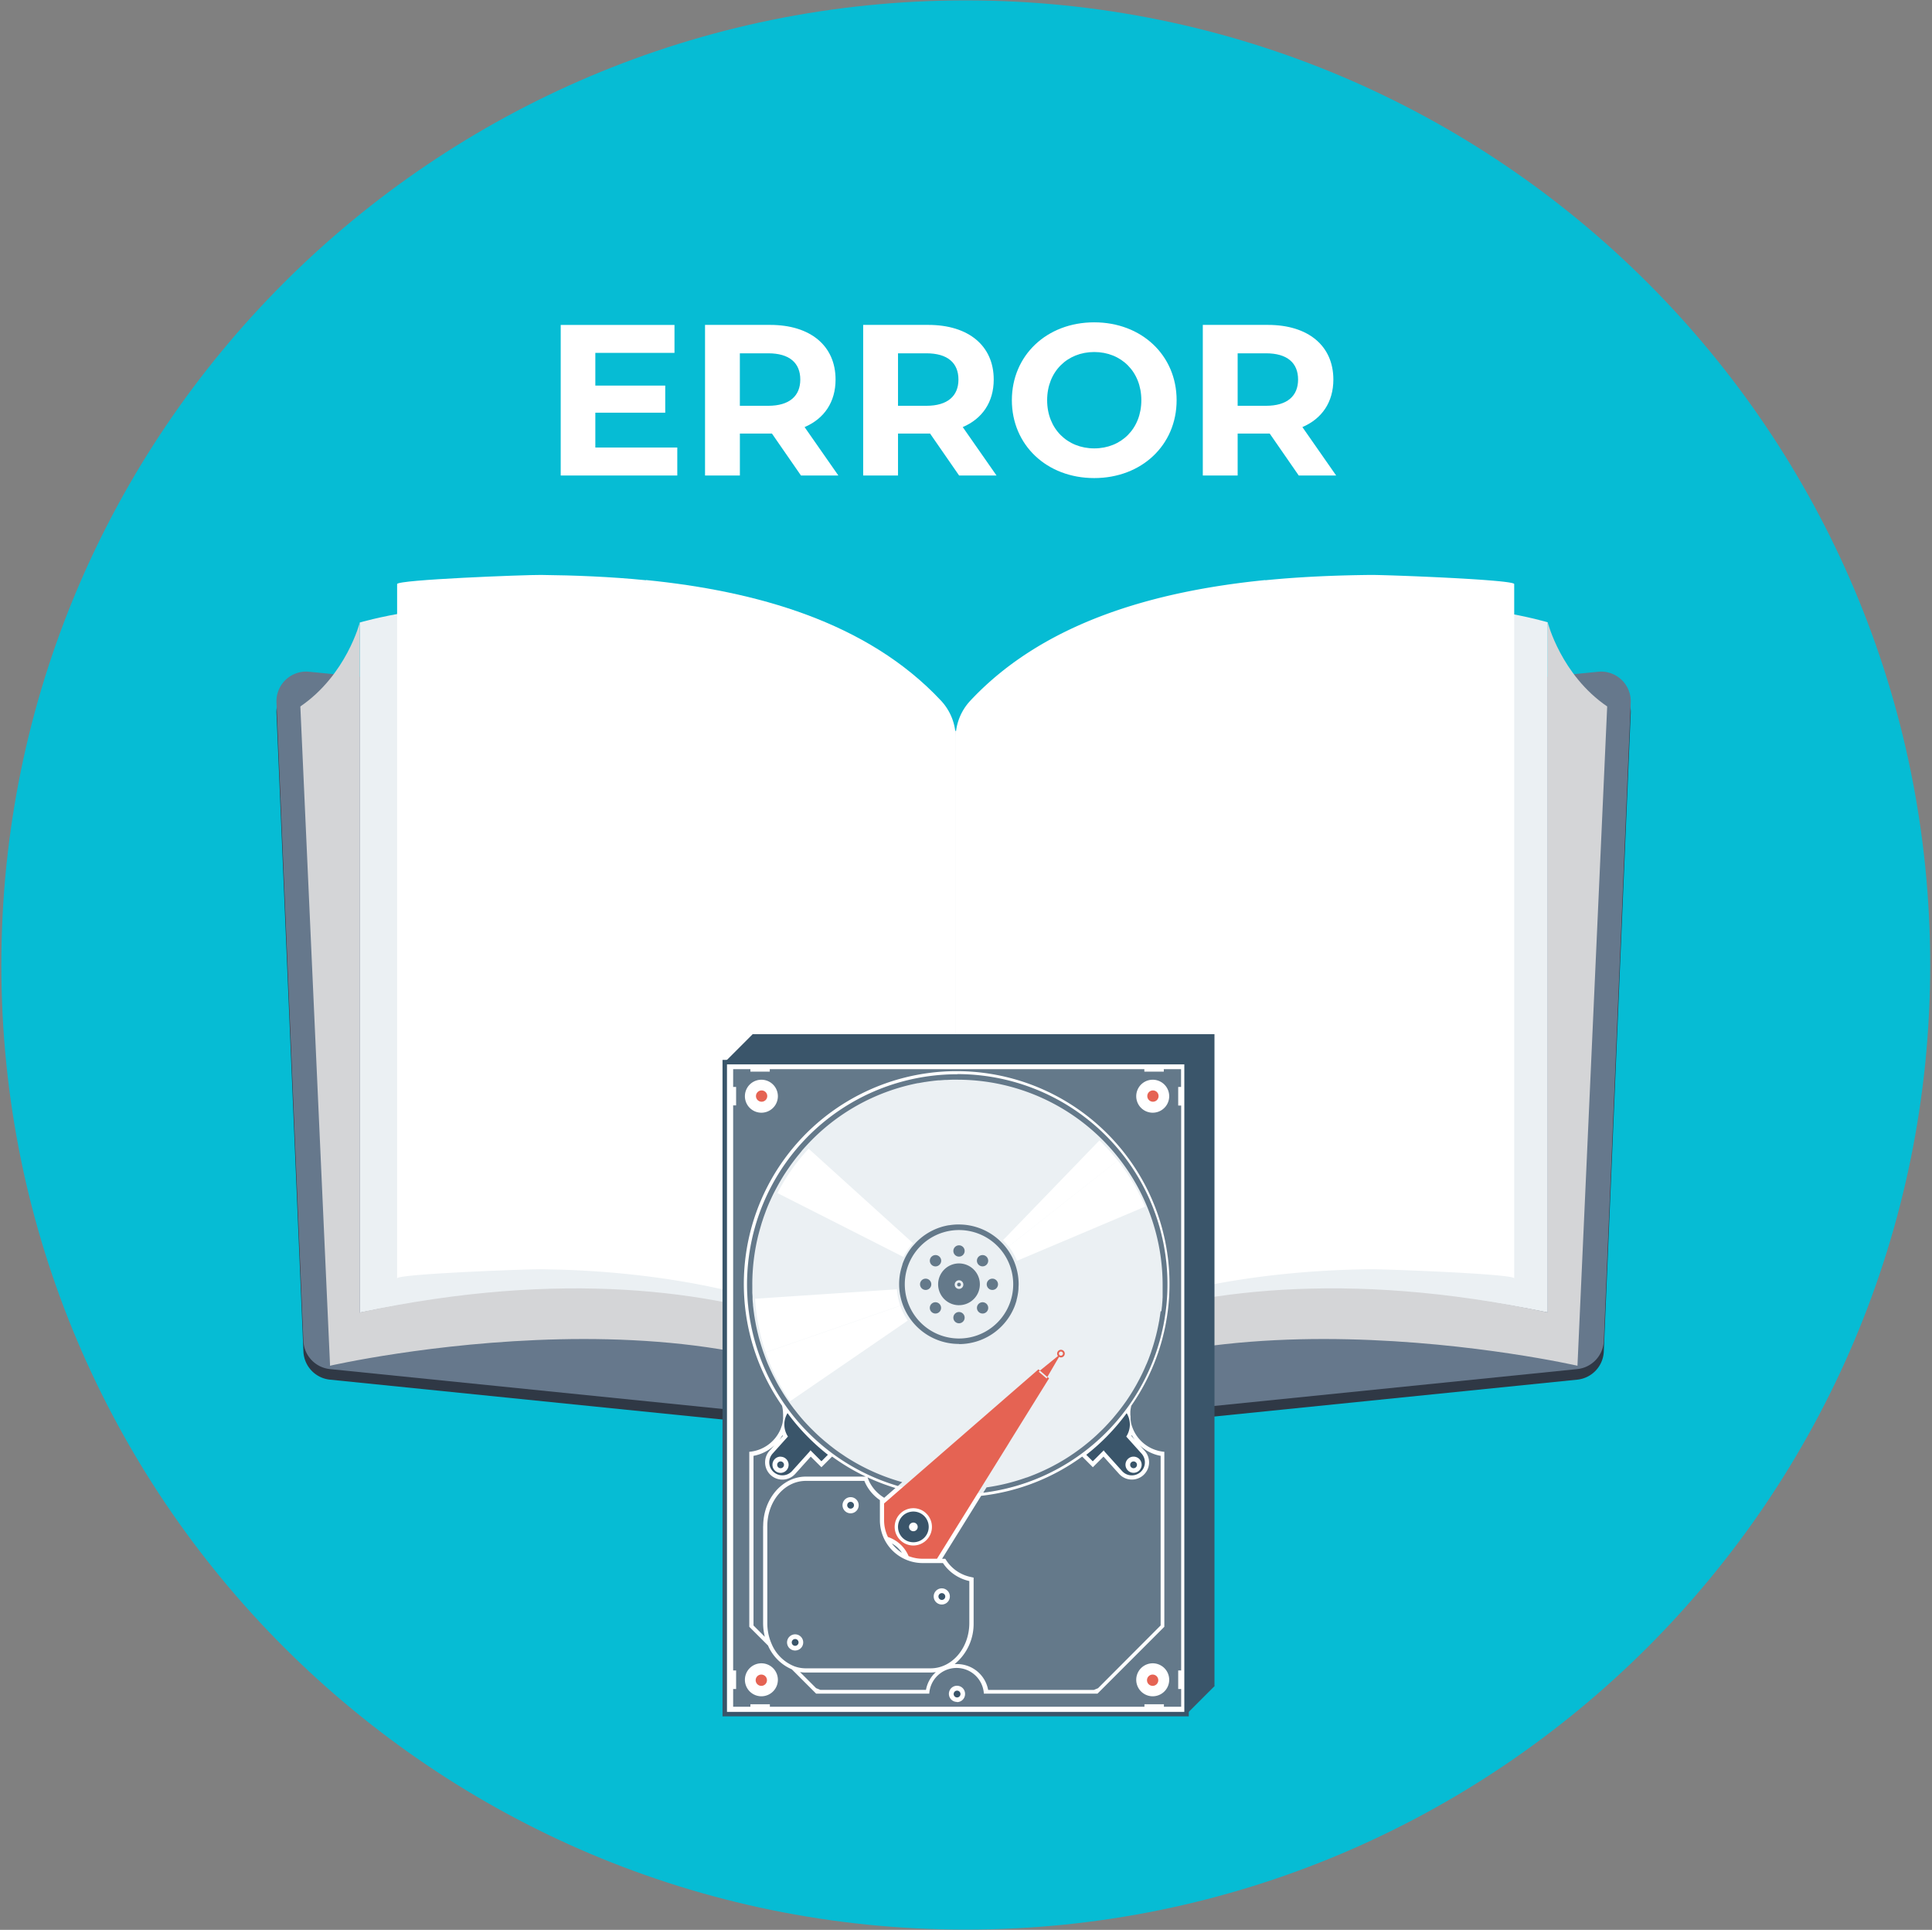 <svg xmlns="http://www.w3.org/2000/svg" width="784" height="783" fill="none" xmlns:v="https://vecta.io/nano"><rect width="100%" height="100%" fill="#808080" stroke="none"/><path d="M391.9 782.9c216.148 0 391.37-175.222 391.37-391.37S608.058.16 391.9.16.54 175.382.54 391.53 175.762 782.9 391.9 782.9z" fill="#06bcd4"/><path d="M648.64 276.828l-261.64 26-261.62-26c-1.74-.166-3.493.048-5.14.627a12.06 12.06 0 0 0-4.404 2.727c-1.253 1.218-2.226 2.693-2.852 4.324s-.89 3.38-.773 5.122l10.92 258.85c.154 2.854 1.322 5.56 3.292 7.63s4.616 3.368 7.458 3.66l229.87 23.34c.468.05.916.218 1.304.485a2.84 2.84 0 0 1 .916 1.045c1.26 2.46 5.8 7.5 21 7.5s19.76-5 21-7.5a2.86 2.86 0 0 1 .918-1.044 2.85 2.85 0 0 1 1.302-.486l229.87-23.34c2.842-.293 5.487-1.592 7.457-3.66a12 12 0 0 0 3.293-7.629l10.92-258.85a12.06 12.06 0 0 0-.772-5.122c-.626-1.63-1.6-3.106-2.852-4.324a12.06 12.06 0 0 0-4.404-2.727c-1.648-.58-3.402-.793-5.14-.627" fill="#2f3845"/><path d="M648.64 272.54l-261.64 26-261.62-26a12.04 12.04 0 0 0-5.141.627c-1.648.58-3.15 1.51-4.404 2.727s-2.226 2.693-2.852 4.324-.89 3.38-.773 5.122l10.92 258.85c.154 2.853 1.322 5.558 3.292 7.628s4.616 3.368 7.458 3.662l229.87 23.34c.468.05.916.217 1.304.485a2.84 2.84 0 0 1 .916 1.045c1.26 2.46 5.8 7.5 21 7.5s19.76-5 21-7.5a2.85 2.85 0 0 1 2.22-1.53l229.87-23.34a12 12 0 0 0 10.75-11.29l10.92-258.85a12.06 12.06 0 0 0-.772-5.122c-.626-1.63-1.6-3.106-2.852-4.324s-2.756-2.148-4.404-2.727a12.04 12.04 0 0 0-5.141-.627" fill="#66788c"/><path d="M388 296.67c-120.53-80.6-242-44.1-242-44.1v280C313.95 498.43 387 569 387 569s73.07-70.6 241.06-36.52v-280S508.53 216.06 388 296.67z" fill="#ebf0f3"/><g fill="#d4d5d7"><path d="M146 252.55s-5.4 21.3-24.12 34.08l12.06 267.5S146 544.7 146 532.53V252.55zm482.07 0s5.4 21.3 24.12 34.08l-12.06 267.5s-12.06-9.43-12.06-21.6V252.55z"/><path d="M133.9 554.122s167.56-38.34 242.48 29.2H387v-14.33s-75.6-71.8-241-36.5l-12.1 21.6z"/><path d="M640.13 554.12s-167.56-38.34-242.48 29.2H387V569s75.62-71.82 241.06-36.52l12.07 21.64z"/></g><g fill="#fff"><path d="M513.46 235.42c14.52-1.44 28.93-2 42.65-2.15 6.33-.06 58.35 1.92 58.35 3.7v281.7c0-1.78-52.15-3.76-58.5-3.7-44.8.47-95.12 8.67-134.72 30.54-6.62 3.65-33.45 18-33.45 28.13v-274.2a22.07 22.07 0 0 1 5.91-15.09c30.07-32.18 75.43-44.56 119.74-49"/><path d="M262.15 235.42c-14.52-1.44-28.93-2-42.65-2.15-6.33-.06-58.35 1.92-58.35 3.7v281.7c0-1.78 52.15-3.76 58.5-3.7 44.8.47 95.12 8.67 134.72 30.54 6.62 3.65 33.45 18 33.45 28.13v-274.2c.015-5.598-2.097-10.992-5.9-15.1-30.07-32.18-75.43-44.56-119.74-49"/></g><path opacity=".003" d="M387.8 313v260.65c0-10.1 26.84-24.48 33.45-28.13 31.75-17.52 70.4-26.27 107.58-29.3C414.28 466.47 391.78 344.7 387.8 313z" fill="#272525"/><path d="M241.586 181.575v-14.14h28.366V156.44h-28.366v-13.267h32.12v-11.346h-46.17v61.096h47.306v-11.347h-33.254zm98.618 11.347L326.5 173.284c7.942-3.404 12.568-10.125 12.568-19.29 0-13.703-10.212-22.17-26.533-22.17H286.1v61.096h14.14v-17.02h13.004l11.783 17.02h15.187zm-15.45-38.927c0 6.633-4.364 10.648-13.004 10.648h-11.52v-21.296h11.52c8.64 0 13.004 3.927 13.004 10.648zm79.63 38.927l-13.703-19.638c7.943-3.404 12.57-10.125 12.57-19.29 0-13.703-10.212-22.17-26.533-22.17h-26.446v61.096h14.14v-17.02h13.005l11.783 17.02h15.186zm-15.448-38.927c0 6.633-4.364 10.648-13.005 10.648h-11.52v-21.296h11.52c8.64 0 13.005 3.927 13.005 10.648zm55.104 39.974c19.202 0 33.428-13.354 33.428-31.595s-14.226-31.595-33.428-31.595c-19.29 0-33.428 13.44-33.428 31.595s14.14 31.595 33.428 31.595zm0-12.044c-10.9 0-19.114-7.943-19.114-19.55s8.204-19.55 19.114-19.55 19.114 7.943 19.114 19.55-8.204 19.55-19.114 19.55zm98.168 10.997l-13.703-19.638c7.943-3.404 12.57-10.125 12.57-19.29 0-13.703-10.212-22.17-26.533-22.17h-26.446v61.096h14.14v-17.02h13.005l11.783 17.02h15.186zm-15.448-38.927c0 6.633-4.364 10.648-13.005 10.648h-11.52v-21.296h11.52c8.64 0 13.005 3.927 13.005 10.648z" fill="#fff"/><g fill="#3a556a"><path d="M492.83 419.602h-187.4v264.53h187.4v-264.53z"/><path d="M492.83 684.13l-11.33 11.33-10.16-14.24 16.25-5.75 5.24 8.66zM294.1 430.942l11.33-11.34 10.15 6.62-8 14.25-13.48-9.53z"/></g><path d="M481.5 430.94H294.1v264.53h187.4V430.94z" fill="#fff" stroke="#39556a" stroke-width="1.81" stroke-miterlimit="10"/><path d="M436.69 591.048c38.414-26.838 47.76-79.792 20.875-118.274S377.74 424.852 339.327 451.7s-47.76 79.79-20.875 118.274 79.822 47.922 118.237 21.084z" fill="#ebf0f3"/><path d="M479.27 441v-7.2h-7v1h-7.9v-1h-152v1h-7.86v-1h-7v7.2h1.2v7.5h-1.2v229.25h1.2v7.52h-1.2v7.2h7v-1h7.9v1h152v-1h7.9v1h7v-7.2h-1.2v-7.52h1.2v-229.2h-1.2V441h1.14zm-11 2a1.71 1.71 0 0 1 .95.288 1.72 1.72 0 0 1 .63.768c.13.313.163.656.097.988a1.71 1.71 0 0 1-1.343 1.343c-.332.066-.676.032-.988-.097a1.71 1.71 0 0 1-1.056-1.58 1.71 1.71 0 0 1 1.76-1.63l-.05-.08zm-159.87 0a1.71 1.71 0 0 1 .95.288 1.72 1.72 0 0 1 .63.768c.13.313.163.656.097.988a1.71 1.71 0 0 1-1.343 1.343c-.332.066-.676.032-.988-.097a1.71 1.71 0 0 1-1.056-1.58 1.71 1.71 0 0 1 1.76-1.63l-.05-.08zm0 240.18a1.71 1.71 0 0 1-.95-.288 1.72 1.72 0 0 1-.63-.768c-.13-.313-.163-.656-.097-.988a1.71 1.71 0 0 1 1.343-1.343c.332-.066.676-.032.988.097a1.72 1.72 0 0 1 .768.63 1.71 1.71 0 0 1 .288.95 1.71 1.71 0 0 1-.102.668c-.078.213-.198.4-.352.576s-.34.3-.548.394a1.7 1.7 0 0 1-.658.152l-.05-.08zm79.94 7.34a3.27 3.27 0 0 1-3.217-3.92 3.28 3.28 0 0 1 2.577-2.577c.636-.126 1.296-.06 1.895.187a3.27 3.27 0 0 1 1.472 1.208c.36.54.553 1.173.553 1.822a3.27 3.27 0 0 1-.222 1.268c-.157.404-.392.773-.692 1.086a3.27 3.27 0 0 1-1.058.735 3.28 3.28 0 0 1-1.258.271l-.05-.08zm79.93-7.34a1.71 1.71 0 0 1-.95-.288 1.72 1.72 0 0 1-.63-.768c-.13-.313-.163-.656-.097-.988a1.71 1.71 0 0 1 1.343-1.343c.332-.066.676-.032.988.097a1.72 1.72 0 0 1 .768.63 1.71 1.71 0 0 1 .288.95 1.71 1.71 0 0 1-.102.668c-.078.213-.198.4-.352.576s-.34.3-.548.394a1.7 1.7 0 0 1-.658.152l-.05-.08zm-9.5-108.45v.95c0 .2 0 .4.07.58v.14c0 .2.07.4.1.6v.1c0 .2.1.43.15.64v.06l.2.67.23.68.27.68a15.18 15.18 0 0 0 12.69 9.21v71l-27.13 27.13h-46.1a11.1 11.1 0 0 0-18.69-7.415 11.1 11.1 0 0 0-3.47 7.415h-45.9l-9.88-9.88a18.46 18.46 0 0 1-9.65-9.65l-7.6-7.6v-71a15.18 15.18 0 0 0 12.7-9.21l.5-1.38.2-.67v-.06l.15-.64v-.1c0-.2.08-.4.1-.6v-.15c0-.2.05-.38.07-.58v-1.72l-.05-1.23a15.18 15.18 0 0 0-.38-2.35c-9.025-12.95-14.328-28.125-15.334-43.877a86.37 86.37 0 0 1 9.627-45.472c7.304-13.992 18.303-25.716 31.802-33.897s28.98-12.506 44.765-12.506 31.267 4.325 44.765 12.506a86.38 86.38 0 0 1 31.802 33.897 86.37 86.37 0 0 1 9.627 45.472c-1.006 15.752-6.3 30.927-15.334 43.877a15.18 15.18 0 0 0-.38 2.35v1.23c0 .3.1.62.1.87l-.04-.08zm.5 7.55l-.15.34 1.4 1.54a17.24 17.24 0 0 1-1.24-1.88zm-106.94 17.9a15.65 15.65 0 0 0 5.69 7l.75.5v.05l4.6-4c-3.87-1.17-7.653-2.615-11.32-4.32l.3.76zM464 598.5c-.684.617-1.482 1.093-2.35 1.4s-1.788.442-2.708.394-1.82-.278-2.652-.675a7.01 7.01 0 0 1-2.19-1.64l-6.3-7-4.32 4.32-4.33-4.33a85.91 85.91 0 0 1-41 15.93l-15.86 25.55h1.3l.5.76a15.6 15.6 0 0 0 9.66 6.58l1.34.3v18.4a21.08 21.08 0 0 1-1.937 9.223c-1.334 2.9-3.304 5.438-5.763 7.457h1a12.82 12.82 0 0 1 8.196 2.968c2.302 1.916 3.86 4.577 4.404 7.522h42.87l1.72-.7 25.4-25.46v-68.82c-3.187-.58-6.14-2.07-8.5-4.3l2 2.23a7.01 7.01 0 0 1 1.406 2.347 7 7 0 0 1 .398 2.707 6.99 6.99 0 0 1-2.305 4.846zm-154.3 20.7c0-11.08 7.78-20.1 17.34-20.1h24.28a86.35 86.35 0 0 1-13.66-8.13l-4.33 4.33L329 591l-6.3 7a7.03 7.03 0 0 1-2.192 1.638 7.02 7.02 0 0 1-2.652.676c-.92.048-1.84-.085-2.708-.392a7.02 7.02 0 0 1-2.353-1.397 7.01 7.01 0 0 1-1.638-2.192 7.02 7.02 0 0 1-.676-2.652 7.05 7.05 0 0 1 .391-2.709c.307-.868.782-1.668 1.398-2.352l2-2.23a16.83 16.83 0 0 1-8.5 4.29v68.83l4.6 4.6c-.46-1.832-.7-3.712-.7-5.6V619.2zm7.8-36.9a16.89 16.89 0 0 1-1.24 1.89l1.4-1.55-.15-.34zm9.5 96.3a13.94 13.94 0 0 1-2.36-.2l6.53 6.53 1.72.7h42.87c.502-2.776 1.908-5.307 4-7.2a15.05 15.05 0 0 1-2.12.16H327zm36.83-51.05a12.01 12.01 0 0 0-1.93-1.33c1.13 1.505 2.518 2.795 4.1 3.8a12.13 12.13 0 0 0-2.17-2.48zm24.57-191.692a85.25 85.25 0 0 0-44.185 12.348c-13.323 8.076-24.18 19.65-31.387 33.46a85.26 85.26 0 0 0-9.499 44.884c.995 15.548 6.232 30.526 15.14 43.307l.66.94.56.77c11.063 15.048 26.754 26.053 44.67 31.33l1.77-1.54a82.8 82.8 0 0 1-20.74-8.93 73.88 73.88 0 0 1-2.18-1.36l-.22-.15-1.83-1.23-.4-.27c-.627-.433-1.244-.876-1.85-1.33l-.14-.1-2-1.55-.13-.1-.14-.12-1.62-1.33-.37-.3-1.63-1.42-.22-.2c-.627-.566-1.247-1.143-1.86-1.73l-1.7-1.68-.35-.35-1.43-1.5-.28-.3c-1.113-1.206-2.187-2.45-3.22-3.73l-.32-.4-1.24-1.58-.1-.1-.2-.28-1.06-1.43a83.67 83.67 0 0 1-1.79-2.57l-.3-.45c-.36-.54-.7-1.086-1.05-1.64l-.3-.5-1.22-2a74.84 74.84 0 0 1-1.2-2.16l-.25-.48-1.18-2.28-1.04-2.2-1-2.25-.2-.5c-.247-.593-.483-1.2-.7-1.8l-.25-.66-.67-1.86-.16-.46-.76-2.33-.7-2.36-.2-.72-.6-2.43-.53-2.4c0-.14-.05-.3-.08-.43l-.37-2-.12-.76c-.1-.6-.2-1.2-.27-1.82l-.1-.7-.3-2.48v-.3c-.073-.74-.133-1.48-.18-2.22v-.78c0-.6-.07-1.23-.1-1.85v-3.3a83.51 83.51 0 0 1 2.25-19.28 17.8 17.8 0 0 1 .17-.7l.5-1.9.17-.6.7-2.4.14-.44.66-2 .25-.7.88-2.38c.3-.773.613-1.54.94-2.3l.26-.6.8-1.75.3-.65a49.56 49.56 0 0 1 1.1-2.2c.38-.75.8-1.5 1.2-2.24l.32-.58c.34-.613.7-1.22 1.05-1.82l.24-.4a73.88 73.88 0 0 1 1.36-2.18l.2-.3c.413-.633.837-1.26 1.27-1.88l.27-.4a81.87 81.87 0 0 1 3.15-4.21l.2-.25 1.64-2v-.05a63.75 63.75 0 0 1 1.84-2.07c12.014-13.122 27.92-22.046 45.38-25.46h.18l2.55-.45h.12a82.66 82.66 0 0 1 5.3-.67h.47l2.27-.17h.4c.9 0 1.8-.1 2.7-.1h2a83.28 83.28 0 0 1 83.28 83.28v4.76c0 .24 0 .6-.05.9v.35l-.05.7-.12 1.4c0 .18 0 .37-.05.55l-.22 1.92-.33.18-.22 1.54-.1.67-.2 1.25c0 .24-.08.48-.13.7l-.23 1.23-.14.68-.4 1.87-.44 1.82-.15.56-.34 1.27-.2.7-.33 1.13-.22.72-.37 1.13-.22.67-.1.32v.05l-.38 1.06-.17.47-.3.8-.12.33-.17.45-.27.68-.43 1.05-.1.2.06-.15-.07.16-.23.52-.43 1-.33.75-.47 1-.33.7-.77 1.55-.33.64-.54 1-.4.75-.48.86-.45.78-.48.82-.47.78-.5.8-.47.75-.92 1.4-.54.8-.5.7-.58.8-.46.63-.6.8-.2.27-.28.36-.64.82-.43.53-1.44 1.74-.3.37-.75.85-.45.5-.75.83-1.24 1.32-.42.43-.86.87-2.15 2.06-.24.22-.93.84-.4.35-.93.8-.1.1-.3.25-1.27 1.04-.45.36a71.14 71.14 0 0 1-3.11 2.36l-.2.15-1.45 1.02-1.42.96c-1.727 1.14-3.5 2.214-5.32 3.22l-.2.1-1.25.68-.3.16-1.27.65-.2.1a83.55 83.55 0 0 1-5.78 2.61l-.24.1-1.63.64-1.4.52h-.1a86.13 86.13 0 0 1-4.74 1.53c-3.76 1.095-7.593 1.92-11.47 2.47l-1.34 2.16c14.255-1.748 27.833-7.088 39.46-15.52 7.178-5.2 13.506-11.48 18.76-18.62l.56-.77.66-.93a85.24 85.24 0 0 0 15.14-43.305 85.25 85.25 0 0 0-9.496-44.882c-7.207-13.8-18.06-25.384-31.383-33.46a85.25 85.25 0 0 0-44.181-12.352l-.1.1z" fill="#64798a"/><g fill="#fff"><path d="M412.7 511.55l52-22a82.03 82.03 0 0 0-11.14-18.73L409.3 505.7a25.26 25.26 0 0 1 3.41 5.86zm-42.2-7.15l-42.36-38.34a82.39 82.39 0 0 0-12.65 18L366.65 510a25.3 25.3 0 0 1 3.84-5.6z"/><path d="M446.14 462.7L407 503.2a25.75 25.75 0 0 1 2.29 2.54l44.27-34.87c-2.3-2.884-4.768-5.614-7.42-8.17zM320.62 568.53l47.74-32.73a25.22 25.22 0 0 1-3-6l-54.64 18.94a82.2 82.2 0 0 0 9.9 19.8zm-14.2-41.6a82.62 82.62 0 0 0 4.27 21.74l54.63-18.93a25.46 25.46 0 0 1-1.35-6.63l-57.55 3.82z"/></g><g fill="#64798a"><path d="M389.16 545.34a24.26 24.26 0 0 0 13.385-4.021c3.97-2.625 7.08-6.36 8.945-10.74a17.08 17.08 0 0 0 .54-1.41l.08-.24c.14-.43.28-.86.4-1.3v-.15c.283-1.034.497-2.087.64-3.15.067-.493.117-1 .15-1.5v-.2c0-.52.06-1 .06-1.56a24.26 24.26 0 0 0-24.26-24.26h-.8c-1.073.037-2.142.144-3.2.32h-.16a19.92 19.92 0 0 0-1.3.26l-.3.07c-.47.1-.94.24-1.4.38a24.26 24.26 0 0 0-10.81 6.9l-1 1.13-.18.23c-.3.38-.58.77-.86 1.17a24.32 24.32 0 0 0-2.9 5.7v.15c-.147.427-.28.857-.4 1.3l-.08.27a40.29 40.29 0 0 0-.36 1.49 24.26 24.26 0 0 0 .223 10.653c.863 3.5 2.5 6.746 4.765 9.53a24.27 24.27 0 0 0 8.388 6.571c3.248 1.542 6.798 2.343 10.394 2.345l.05.06zm0-46.27a22 22 0 0 1 21.577 26.292 22 22 0 0 1-6.021 11.265c-3.076 3.076-6.997 5.172-11.264 6.02a22.01 22.01 0 0 1-12.711-1.252c-4.02-1.665-7.456-4.485-9.873-8.103a22 22 0 0 1 2.736-27.779c4.125-4.126 9.72-6.444 15.556-6.444zm0 30.48c1.676 0 3.313-.496 4.706-1.427a8.47 8.47 0 0 0 3.12-3.8 8.48 8.48 0 0 0-6.173-11.549 8.47 8.47 0 0 0-8.695 3.602c-.93 1.393-1.428 3.03-1.428 4.705a8.52 8.52 0 0 0 2.48 6 8.47 8.47 0 0 0 5.989 2.48zm0-10.1a1.75 1.75 0 0 1 1.728 2.086c-.066.34-.232.652-.477.898a1.75 1.75 0 0 1-.895.482c-.34.068-.693.034-1.013-.098a1.75 1.75 0 0 1-.574-2.852c.326-.327.77-.513 1.23-.516zm0 2.5a.76.76 0 1 0 0-1.52.76.76 0 1 0 0 1.52zm-15.82-.87c0-.453.134-.896.386-1.272a2.29 2.29 0 0 1 1.027-.844 2.3 2.3 0 0 1 1.324-.13 2.29 2.29 0 0 1 1.172.627c.32.32.538.728.627 1.172s.043.905-.13 1.323a2.28 2.28 0 0 1-.843 1.028c-.376.252-.82.386-1.272.386-.608 0-1.2-.24-1.62-.67a2.33 2.33 0 0 1-.67-1.62z"/><path d="M375.64 521.94a.86.86 0 1 0 0-1.72.86.86 0 0 0 0 1.72zm27.06-3.15a2.29 2.29 0 0 1 2.116 1.414 2.28 2.28 0 0 1 .13 1.323c-.1.443-.306.852-.626 1.172a2.29 2.29 0 0 1-1.173.627c-.444.088-.905.043-1.323-.13a2.3 2.3 0 0 1-1.028-.844c-.25-.376-.386-.82-.386-1.272a2.3 2.3 0 0 1 2.29-2.29z"/><path d="M402.7 521.94a.86.86 0 1 0 0-1.72.86.86 0 0 0 0 1.72zm-13.54 14.96c-.453 0-.896-.134-1.272-.386a2.29 2.29 0 0 1-.844-1.027c-.173-.42-.218-.88-.13-1.323s.307-.853.627-1.173.728-.538 1.172-.627.905-.043 1.323.13a2.28 2.28 0 0 1 1.028.843 2.29 2.29 0 0 1-1.904 3.562z"/><path d="M389.16 535.47a.86.86 0 1 0 0-1.72.86.86 0 1 0 0 1.72zm0-30.208c.453 0 .896.134 1.272.386a2.29 2.29 0 0 1 .844 1.027c.173.42.218.88.13 1.323a2.28 2.28 0 0 1-.627 1.173c-.32.32-.728.538-1.172.627s-.905.043-1.323-.13a2.29 2.29 0 0 1-1.414-2.115 2.29 2.29 0 0 1 2.29-2.29z"/><path d="M389.16 508.42a.86.86 0 1 0 0-1.72.86.86 0 1 0 0 1.72zm7.94 1.47c.32-.32.73-.538 1.173-.626s.904-.043 1.323.13.775.467 1.027.844a2.29 2.29 0 0 1 .386 1.272c0 .452-.135.895-.386 1.272s-.6.67-1.027.843a2.29 2.29 0 0 1-1.323.131c-.444-.088-.852-.306-1.173-.626-.213-.213-.382-.465-.497-.743s-.174-.576-.174-.877a2.31 2.31 0 0 1 .174-.877 2.28 2.28 0 0 1 .497-.743z"/><path d="M399.333 512.098a.86.86 0 1 0-1.216-1.217.86.86 0 1 0 1.216 1.217zM381.22 532.27c-.32.32-.728.538-1.173.626a2.29 2.29 0 0 1-2.35-.974 2.29 2.29 0 0 1-.385-1.272c0-.452.134-.895.385-1.272a2.29 2.29 0 0 1 1.028-.843c.418-.174.878-.22 1.322-.13s.853.306 1.173.626a2.3 2.3 0 0 1 0 3.24z"/><path d="M380.205 531.237a.86.86 0 0 0-1.216-1.216.86.86 0 0 0 1.216 1.216zM378 509.9a2.31 2.31 0 0 1 1.178-.635c.446-.1.9-.045 1.33.128a2.26 2.26 0 0 1 1.035.847 2.3 2.3 0 0 1 .39 1.28c0 .456-.135.9-.4 1.28s-.614.673-1.035.847-.885.218-1.33.127A2.3 2.3 0 0 1 378 509.89z"/><path d="M380.208 512.155a.86.86 0 0 0-1.216-1.216.86.86 0 0 0 1.216 1.216zm20.142 20.115c-.32.32-.728.538-1.173.626a2.29 2.29 0 0 1-2.35-.974 2.29 2.29 0 0 1-.386-1.272c0-.452.135-.895.386-1.272a2.29 2.29 0 0 1 1.028-.843c.418-.174.878-.22 1.322-.13s.853.306 1.173.626a2.3 2.3 0 0 1 0 3.24z"/><path d="M399.327 531.26a.86.86 0 0 0-1.216-1.216.86.86 0 0 0 1.216 1.216z"/></g><g fill="#e56353"><path d="M358.76 610v6.77c-.005 2.37.532 4.71 1.57 6.84 1.866.62 3.578 1.63 5.02 2.965s2.586 2.963 3.35 4.775a15.56 15.56 0 0 0 5.71 1.08h5.82l28.74-46.22 1.03-1.7 15.7-25.27-.63-.54-.34.6-3.23-2.75.53-.43-.63-.54L358.76 610zm55.6-44l1.8-2.1c.16-.18.77.08 1.37.6s1 1.08.8 1.26l-1.8 2.1c-.16.18-.77-.08-1.37-.6s-.96-1.1-.8-1.26zm-15.76 18.5l.08-.12 5.9-6.93a1.42 1.42 0 0 1 .436-.362 1.43 1.43 0 0 1 1.105-.104c.182.058.35.15.496.274a1.43 1.43 0 0 1 .351.445c.086.17.137.356.15.546s-.01.38-.073.56a1.42 1.42 0 0 1-.285.49l-4.42 5.2-1.46 1.7c-.246.283-.593.46-.967.49a1.43 1.43 0 0 1-1.033-.329 1.47 1.47 0 0 1-.18-.19 1.42 1.42 0 0 1-.326-.824c-.018-.302.06-.602.226-.856zm-22.08 25.1l2.3-2.7.88-1 4.87-5.72c.36-.3.812-.445 1.275-.44s.91.172 1.265.47a2 2 0 0 1 .677 1.166c.084.456.007.926-.217 1.332l-1.4 1.64-2.54 2.98-4.1 4.83a2.01 2.01 0 0 1-1.276.439c-.463-.006-.9-.173-1.264-.47s-.594-.71-.678-1.167-.007-.926.218-1.33l-.01-.03zm-1 4.14a7.56 7.56 0 0 1 2.372 3.692c.408 1.438.38 2.965-.078 4.388a7.57 7.57 0 0 1-2.503 3.605 7.56 7.56 0 0 1-8.372.675 7.56 7.56 0 0 1-3.829-7.476 7.55 7.55 0 0 1 1.75-4.024c.643-.76 1.43-1.388 2.318-1.843s1.854-.73 2.848-.81 1.993.037 2.94.345 1.826.8 2.583 1.45h-.03z"/><path d="M429.75 550.538c.334.195.73.257 1.106.175s.712-.3.936-.616.322-.702.276-1.085a1.55 1.55 0 0 0-1.584-1.363c-.386.01-.754.166-1.032.435s-.446.63-.47 1.017a1.55 1.55 0 0 0 .338 1.067l-7.32 5.93 3 2.59 4.75-8.15zm.14-1.88a.84.84 0 0 1 .387-.254.83.83 0 0 1 .463-.007.82.82 0 0 1 .395.242.83.83 0 0 1 .153.876.83.83 0 0 1-.29.362c-.128.1-.28.142-.438.15s-.313-.03-.45-.11l-.12-.09-.1-.11c-.124-.148-.19-.336-.19-.53a.83.83 0 0 1 .191-.531h.01z"/></g><path d="M366.6 624.25c.938.8 2.092 1.304 3.315 1.448s2.463-.08 3.56-.64a6.23 6.23 0 0 0 2.605-2.51 6.22 6.22 0 0 0 .772-3.534 6.23 6.23 0 0 0-1.322-3.367c-.764-.967-1.797-1.686-2.97-2.065s-2.43-.403-3.617-.067-2.245 1.016-3.044 1.954a6.23 6.23 0 0 0-1.467 4.535c.13 1.647.9 3.174 2.167 4.245zm2.7-5.88a1.77 1.77 0 0 1 .86-.553c.334-.095.7-.088 1.02.018a1.76 1.76 0 0 1 1.214 1.534 1.76 1.76 0 0 1-.217.999 1.75 1.75 0 0 1-.735.709 1.76 1.76 0 0 1-1.006.182c-.346-.04-.672-.183-.937-.41-.355-.302-.576-.733-.613-1.198a1.76 1.76 0 0 1 .413-1.282z" fill="#3a556a"/><path d="M393.35 658.48v-17c-4.378-.962-8.215-3.577-10.7-7.3h-8.22a17.37 17.37 0 0 1-8.893-2.446 17.38 17.38 0 0 1-6.387-6.654 17.49 17.49 0 0 1-2.09-8.26v-8.18a17.42 17.42 0 0 1-6.31-7.8H327c-8.63 0-15.63 8.23-15.63 18.38v39.3a20.95 20.95 0 0 0 1.69 8.31c.84 2.072 2.085 3.954 3.666 5.534s3.462 2.827 5.534 3.666c1.516.57 3.12.86 4.74.86h50.68c8.67-.02 15.67-8.25 15.67-18.4zm-70.68 11.18c-.65.002-1.284-.19-1.825-.548s-.962-.87-1.212-1.47a3.28 3.28 0 0 1 .704-3.578c.46-.46 1.043-.773 1.68-.9s1.296-.063 1.896.185 1.113.668 1.474 1.207a3.28 3.28 0 0 1-.404 4.14c-.613.614-1.445.96-2.313.964zm22.5-55.66a3.28 3.28 0 0 1-3.03-2.025c-.248-.6-.313-1.26-.187-1.895a3.28 3.28 0 0 1 .898-1.679c.46-.46 1.043-.772 1.68-.898a3.27 3.27 0 0 1 3.367 1.395c.36.54.553 1.173.553 1.822a3.28 3.28 0 0 1-.96 2.319c-.616.615-1.45.96-2.32.96zm37 37a3.28 3.28 0 0 1-3.03-2.025c-.248-.6-.313-1.26-.187-1.895s.44-1.22.898-1.68a3.28 3.28 0 0 1 1.679-.897 3.27 3.27 0 0 1 3.367 1.395c.36.54.553 1.173.553 1.822a3.28 3.28 0 0 1-.946 2.305c-.607.614-1.43.964-2.294.975h-.04z" fill="#64798a"/><path d="M345.17 612.1a1.38 1.38 0 0 0 0-2.76 1.38 1.38 0 0 0 0 2.76zm37.03 37.04a1.38 1.38 0 0 0 0-2.76 1.38 1.38 0 0 0 0 2.76zm-59.53 18.62a1.38 1.38 0 1 0 0-2.76 1.38 1.38 0 0 0 0 2.76zm135.56-87.67a8.84 8.84 0 0 0 .26-2.13v-.1a8.88 8.88 0 0 0-1.28-4.48l-.1.1a86.87 86.87 0 0 1-16.3 16.78l2.63 2.64 4.45-4.45a5.24 5.24 0 0 0 .55.74l6.9 7.66a5.3 5.3 0 0 0 3.662 1.75 5.31 5.31 0 0 0 3.828-1.35 5.3 5.3 0 0 0 1.752-3.662c.075-1.405-.412-2.782-1.352-3.828l-6.2-6.9a8.88 8.88 0 0 0 1.2-2.78zM460 591a3.28 3.28 0 0 1 1.823.553c.54.36.96.873 1.208 1.472a3.28 3.28 0 0 1 .186 1.895c-.126.636-.44 1.22-.897 1.68s-1.044.77-1.68.898a3.27 3.27 0 0 1-3.367-1.395 3.28 3.28 0 0 1 2.727-5.102zm0 4.7a1.38 1.38 0 1 0 0-2.76 1.38 1.38 0 1 0 0 2.76zm-71.62 93a1.38 1.38 0 1 0 0-2.76 1.38 1.38 0 0 0 0 2.76zm-74.44-91.468a5.3 5.3 0 0 0 1.78 1.057c.657.232 1.353.333 2.048.295a5.31 5.31 0 0 0 3.662-1.752l6.9-7.66c.205-.23.4-.478.55-.74l4.45 4.45 2.63-2.64a86.9 86.9 0 0 1-16.3-16.78l-.1-.1c-.817 1.353-1.26 2.9-1.28 4.48v.1a8.92 8.92 0 0 0 1.46 4.9l-6.2 6.9a5.3 5.3 0 0 0-1.063 1.779c-.234.658-.335 1.355-.3 2.052s.2 1.38.5 2 .723 1.193 1.242 1.66zm2.8-6.2c.65 0 1.283.192 1.823.552s.96.873 1.208 1.472a3.28 3.28 0 0 1-2.391 4.473c-.636.126-1.295.06-1.895-.187s-1.1-.67-1.472-1.208-.553-1.174-.553-1.822a3.29 3.29 0 0 1 .954-2.343 3.28 3.28 0 0 1 1.07-.718 3.27 3.27 0 0 1 1.265-.249l-.01.03zm.02 4.668a1.38 1.38 0 1 0 0-2.76 1.38 1.38 0 1 0 0 2.76z" fill="#3a556a"/><path d="M308.97 451.458a6.69 6.69 0 1 0 0-13.38 6.69 6.69 0 1 0 0 13.38zm158.8 0a6.69 6.69 0 1 0 0-13.38 6.69 6.69 0 1 0 0 13.38zm-158.8 236.774a6.69 6.69 0 0 0 0-13.38 6.69 6.69 0 1 0 0 13.38zm158.8 0a6.69 6.69 0 0 0 0-13.38 6.69 6.69 0 1 0 0 13.38z" fill="#fff"/><path d="M373.28 609.7l7.38 7.14 24.4-29.94 15.3-22.7-1.82-3.74-9.3 7.94-35.96 41.3zm-62.6-163.37c-.32.32-.728.538-1.172.626s-.905.043-1.323-.13a2.29 2.29 0 0 1-1.028-.843c-.25-.377-.386-.82-.386-1.272s.135-.896.386-1.272a2.3 2.3 0 0 1 1.028-.844 2.27 2.27 0 0 1 1.323-.13c.445.1.852.306 1.172.626.428.43.667 1.013.667 1.62a2.3 2.3 0 0 1-.667 1.62zm158.8 0c-.32.32-.73.538-1.173.626a2.29 2.29 0 0 1-1.323-.131c-.418-.173-.775-.467-1.027-.843a2.29 2.29 0 0 1-.386-1.272c0-.453.134-.896.386-1.272s.6-.67 1.027-.844a2.27 2.27 0 0 1 1.323-.13 2.31 2.31 0 0 1 1.173.626 2.3 2.3 0 0 1 0 3.24zM310.56 683.332c-.32.32-.728.538-1.173.626a2.29 2.29 0 0 1-2.35-.973c-.25-.377-.386-.82-.386-1.272s.135-.896.386-1.272a2.3 2.3 0 0 1 1.028-.844 2.29 2.29 0 0 1 1.322-.13c.445.088.853.306 1.173.626a2.3 2.3 0 0 1 0 3.24zm158.8 0c-.32.32-.73.538-1.173.626s-.905.043-1.323-.13a2.29 2.29 0 0 1-1.413-2.115c0-.452.134-.896.386-1.272a2.29 2.29 0 0 1 1.027-.844c.418-.173.88-.218 1.323-.13s.852.306 1.173.626a2.3 2.3 0 0 1 0 3.24z" fill="#e56353"/></svg>